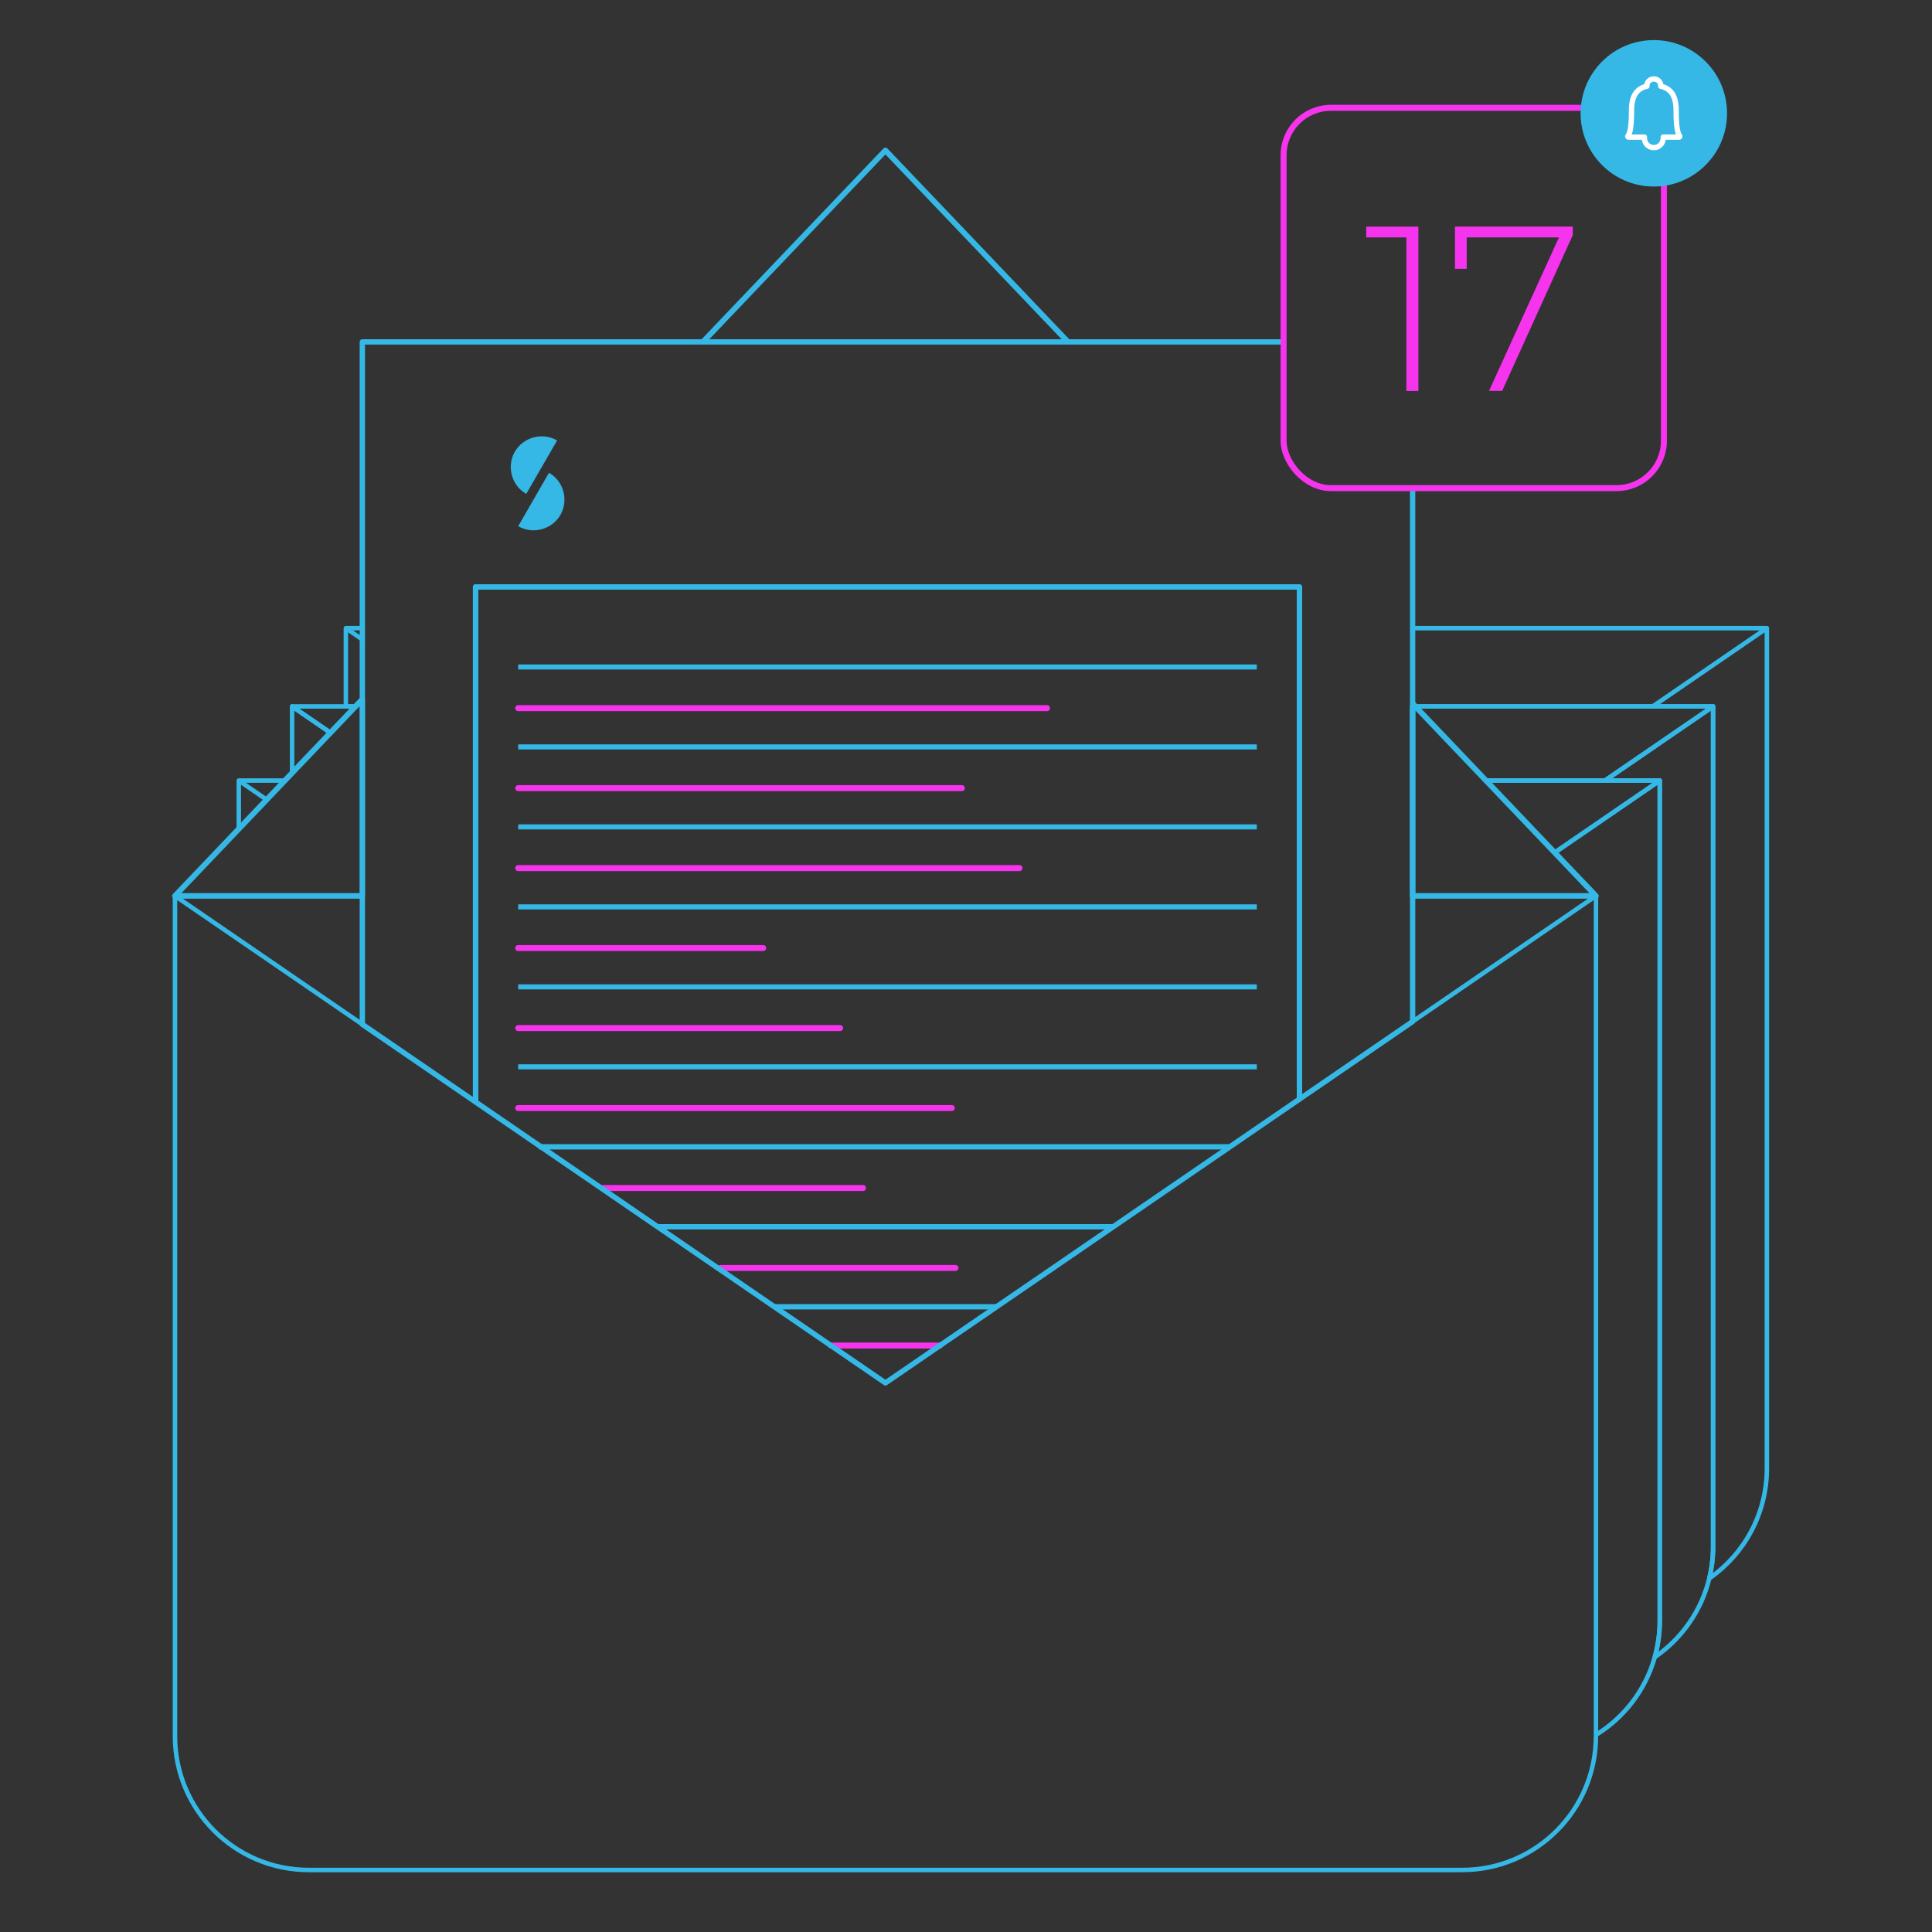 <?xml version="1.0" encoding="UTF-8"?>
<svg id="Layer_1" data-name="Layer 1" xmlns="http://www.w3.org/2000/svg" viewBox="0 0 600 600">
  <rect x="0" y="0" width="600" height="600" fill="#333333" stroke="none"/>
  <defs>
    <style>
      .cls-1 {
        fill: #f634ed;
      }

      .cls-2 {
        stroke: #f634ed;
        stroke-linecap: round;
        stroke-width: 1.86px;
      }

      .cls-2, .cls-3, .cls-4, .cls-5, .cls-6, .cls-7 {
        fill: none;
        stroke-linejoin: round;
      }

      .cls-3 {
        stroke-width: 1.73px;
      }

      .cls-3, .cls-5, .cls-6, .cls-7 {
        stroke: #35b8e6;
      }

      .cls-4 {
        stroke: #fff;
      }

      .cls-4, .cls-5 {
        stroke-width: 1.65px;
      }

      .cls-8 {
        fill: #35b8e6;
      }

      .cls-6 {
        stroke-width: 1.57px;
      }

      .cls-7 {
        stroke-width: 1.39px;
      }
    </style>
  </defs>
  <polygon class="cls-7" points="88.47 242.41 82.81 248.35 74.16 257.43 74.16 242.41 88.47 242.41"/>
  <path class="cls-7" d="M515.46,242.41V503.35c0,3.91-.54,7.71-1.56,11.3-2.85,10.15-9.47,18.73-18.26,24.14V278.23l-12.82-13.44,32.64-22.38Z"/>
  <line class="cls-7" x1="82.81" y1="248.35" x2="74.16" y2="242.41"/>
  <polygon class="cls-7" points="110.41 219.38 107.41 222.54 102.62 227.55 90.71 219.38 110.41 219.38"/>
  <polygon class="cls-7" points="102.62 227.55 90.71 240.05 90.71 219.38 102.62 227.55"/>
  <path class="cls-7" d="M532.01,219.39V480.33c0,3.4-.41,6.7-1.18,9.86-2.45,10.11-8.6,18.76-16.94,24.46,1.02-3.59,1.56-7.38,1.56-11.3V242.41h-17.02l33.58-23.02Z"/>
  <polygon class="cls-7" points="112.53 195.08 112.53 217.15 110.41 219.38 107.41 219.38 107.41 195.08 112.53 195.08"/>
  <polygon class="cls-7" points="112.54 278.23 112.54 318.12 107.41 314.61 90.71 303.16 74.16 291.81 54.33 278.23 112.54 278.23"/>
  <path class="cls-7" d="M438.71,195.08v24.3h93.31V480.33c0,3.4-.41,6.7-1.18,9.86,10.8-7.51,17.88-20.01,17.88-34.17V195.08h-110.01Z"/>
  <polygon class="cls-7" points="515.46 242.41 482.81 264.78 476.09 257.72 468.68 249.95 461.49 242.41 515.46 242.41"/>
  <polygon class="cls-7" points="495.63 278.23 438.71 317.25 438.71 278.23 495.63 278.23"/>
  <polygon class="cls-7" points="532.01 219.39 498.43 242.41 461.49 242.41 439.55 219.39 532.01 219.39"/>
  <line class="cls-7" x1="548.71" y1="195.08" x2="513.26" y2="219.39"/>
  <line class="cls-7" x1="112.54" y1="198.6" x2="107.41" y2="195.08"/>
  <line class="cls-3" x1="439.55" y1="219.39" x2="438.71" y2="218.49"/>
  <polygon class="cls-3" points="495.63 278.23 438.71 278.23 438.71 219.39 439.55 219.39 461.49 242.41 468.68 249.95 476.09 257.72 482.81 264.78 495.63 278.23"/>
  <polyline class="cls-3" points="218.3 106.18 274.98 46.71 331.67 106.18"/>
  <polygon class="cls-3" points="112.53 217.15 112.53 278.23 54.33 278.23 74.15 257.43 82.81 248.35 88.47 242.41 90.71 240.05 102.62 227.55 107.41 222.54 110.41 219.38 112.53 217.15"/>
  <polyline class="cls-5" points="398.63 106.18 112.53 106.18 112.53 195.08 112.53 217.15"/>
  <polyline class="cls-5" points="438.7 151.59 438.7 317.25 403.55 341.35 403.55 182.29 147.69 182.29 147.69 342.22 112.53 318.12 112.53 278.23"/>
  <g>
    <path class="cls-8" d="M160.93,163.42l9.56-16.6c4.57,2.6,6.16,8.54,3.56,13.08-2.64,4.57-8.57,6.16-13.11,3.52h0Z"/>
    <path class="cls-8" d="M173.02,136.78l-9.59,16.6c-4.57-2.6-6.16-8.54-3.56-13.08,2.67-4.57,8.57-6.16,13.14-3.52h0Z"/>
  </g>
  <line class="cls-6" x1="160.93" y1="207.13" x2="390.31" y2="207.13"/>
  <line class="cls-6" x1="160.93" y1="231.96" x2="390.31" y2="231.96"/>
  <line class="cls-6" x1="160.93" y1="256.8" x2="390.31" y2="256.8"/>
  <line class="cls-6" x1="160.93" y1="281.64" x2="390.31" y2="281.64"/>
  <line class="cls-6" x1="160.93" y1="306.48" x2="390.31" y2="306.48"/>
  <line class="cls-6" x1="160.93" y1="331.31" x2="390.31" y2="331.31"/>
  <line class="cls-5" x1="167.37" y1="356.15" x2="381.95" y2="356.15"/>
  <line class="cls-5" x1="204.24" y1="380.99" x2="345.71" y2="380.99"/>
  <line class="cls-5" x1="240.48" y1="405.83" x2="309.48" y2="405.83"/>
  <line class="cls-2" x1="160.93" y1="219.92" x2="325.15" y2="219.92"/>
  <line class="cls-2" x1="160.93" y1="244.76" x2="298.72" y2="244.76"/>
  <line class="cls-2" x1="160.93" y1="269.59" x2="316.62" y2="269.59"/>
  <line class="cls-2" x1="160.93" y1="294.43" x2="237.03" y2="294.43"/>
  <line class="cls-2" x1="160.93" y1="319.27" x2="260.91" y2="319.27"/>
  <line class="cls-2" x1="160.93" y1="344.11" x2="295.59" y2="344.11"/>
  <line class="cls-2" x1="187.23" y1="368.94" x2="268.02" y2="368.94"/>
  <line class="cls-2" x1="223.76" y1="393.78" x2="296.73" y2="393.78"/>
  <line class="cls-2" x1="258.05" y1="417.87" x2="291.91" y2="417.87"/>
  <path class="cls-7" d="M495.63,539.17c0,22.96-18.61,41.57-41.57,41.57H95.91c-22.96,0-41.57-18.61-41.57-41.57V278.22"/>
  <polygon class="cls-5" points="403.55 182.29 403.55 341.35 381.95 356.15 363.29 368.94 345.71 380.99 327.05 393.79 309.48 405.83 274.98 429.48 240.48 405.83 222.91 393.79 204.24 380.99 186.67 368.94 168 356.15 147.69 342.22 147.69 182.29 403.55 182.29"/>
  <rect class="cls-2" x="398.63" y="33.48" width="118.11" height="118.11" rx="14.71" ry="14.71"/>
  <circle class="cls-8" cx="513.61" cy="35.19" r="22.74"/>
  <path class="cls-4" d="M521.68,42.31c-.28-.63-1.14-1.02-1.14-8.01,0-4.77-1.81-6.85-4.79-7.53,0-.07,.01-.15,.01-.23,0-1.12-.96-2.02-2.15-2.02s-2.15,.9-2.15,2.02c0,.08,0,.15,.01,.23-2.98,.68-4.79,2.76-4.79,7.53,0,6.98-.87,7.38-1.15,8.01-.06,.13,.04,.27,.19,.27h4.98c-.01,.12-.02,.23-.02,.35,0,1.61,1.31,2.92,2.92,2.92,1.61,0,2.92-1.31,2.92-2.92,0-.06,0-.22,.01-.35h4.95c.15,0,.24-.14,.19-.27Z"/>
  <g>
    <path class="cls-1" d="M436.76,121.41v-49.43l1.68,1.75h-14.14v-3.35h16.19v51.04h-3.72Z"/>
    <path class="cls-1" d="M462.42,121.41l22.46-49.29,1.31,1.6h-32.59l1.9-1.75v11.52h-3.65v-13.12h36.6v2.62l-21.95,48.41h-4.08Z"/>
  </g>
</svg>